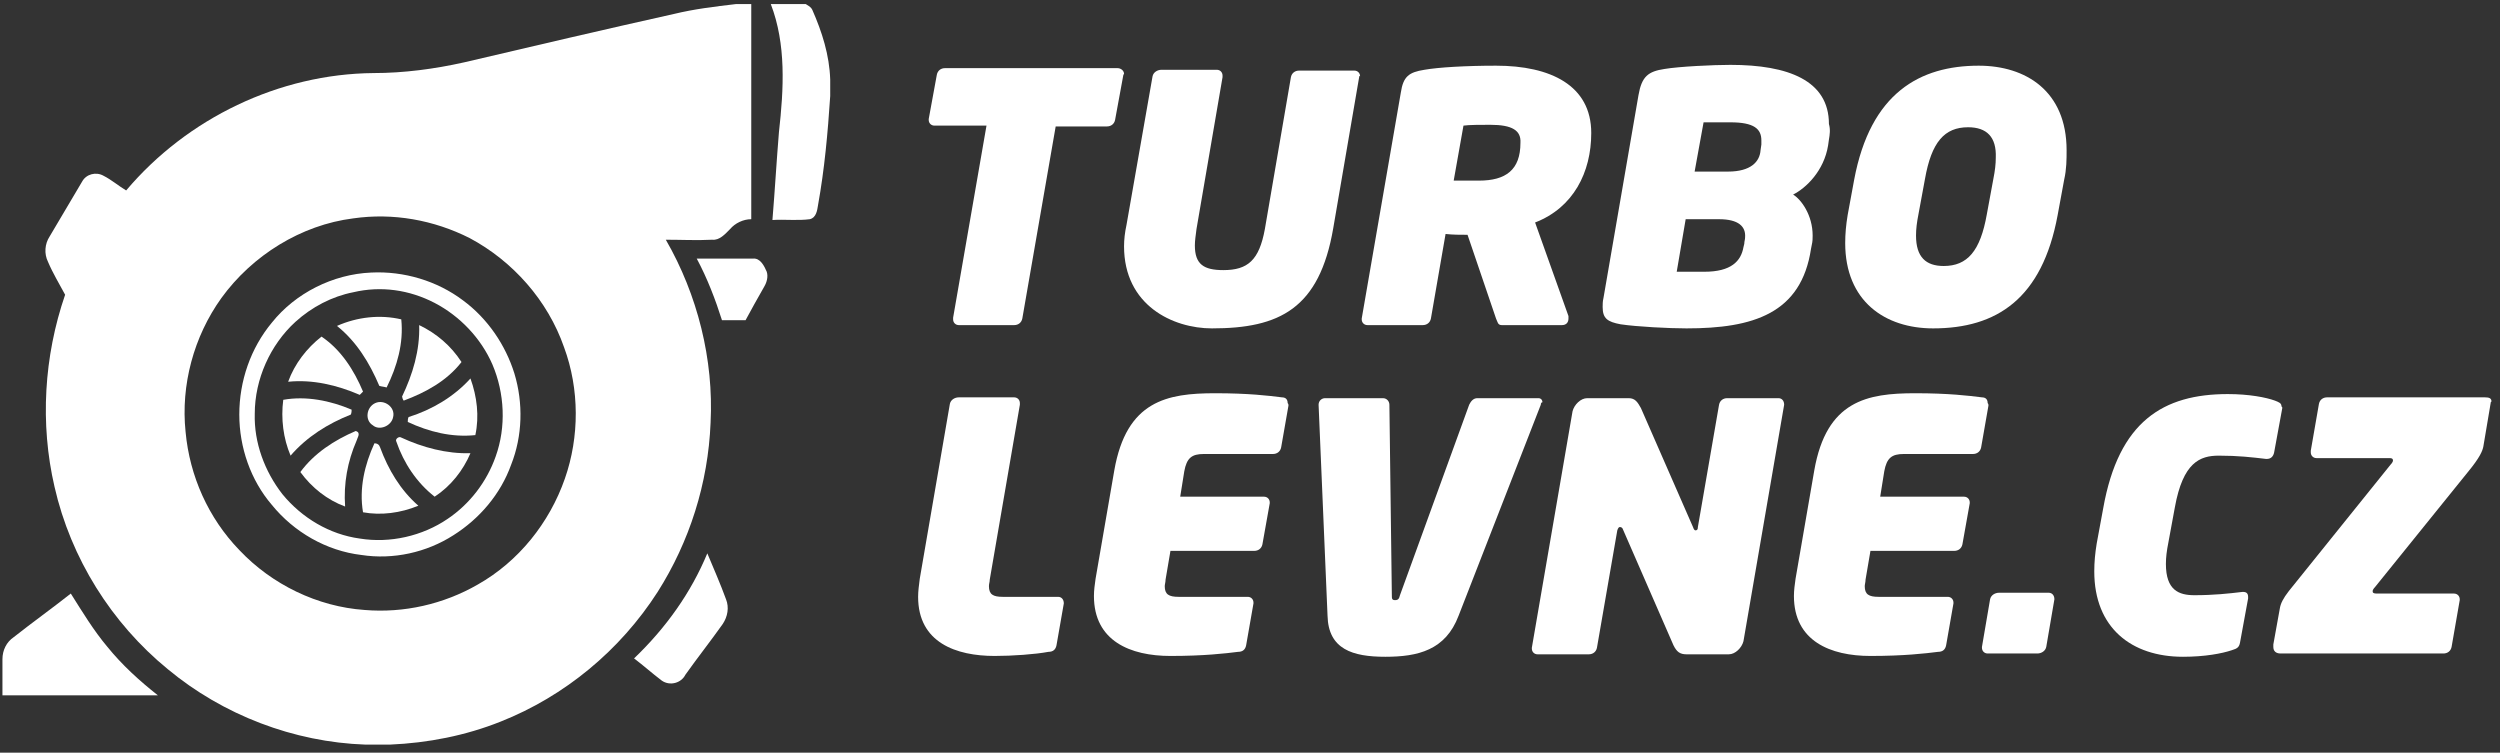 <?xml version="1.0" encoding="UTF-8"?>
<svg width="186px" height="56px" viewBox="0 0 186 56" version="1.1" xmlns="http://www.w3.org/2000/svg" xmlns:xlink="http://www.w3.org/1999/xlink">
    <rect x="0" y="0" width="186" height="56" fill="#333333" stroke="none"/>
    <title>Logo</title>
    <g id="PC" stroke="none" stroke-width="1" fill="none" fill-rule="evenodd">
        <g id="Platba-neprosla" transform="translate(-188, -22)" fill="#FFFFFF" fill-rule="nonzero">
            <g id="tl" transform="translate(188, 22)">
                <g id="Group">
                    <path d="M54.744,0.305 L55.894,0.305 L55.894,16.308 C55.289,16.308 54.683,16.614 54.32,17.041 C53.957,17.408 53.533,17.896 52.988,17.835 C51.837,17.896 50.686,17.835 49.536,17.835 C51.898,21.928 53.109,26.753 52.867,31.456 C52.685,35.976 51.292,40.312 48.93,44.038 C46.145,48.375 42.027,51.795 37.243,53.689 C34.639,54.727 31.853,55.277 29.007,55.399 L27.19,55.399 C21.861,55.216 16.593,53.2 12.475,49.78 C8.296,46.359 5.268,41.534 4.057,36.22 C2.967,31.517 3.27,26.508 4.845,21.928 C4.421,21.133 3.936,20.339 3.573,19.484 C3.27,18.874 3.331,18.141 3.694,17.591 C4.481,16.247 5.329,14.842 6.116,13.499 C6.419,12.949 7.146,12.766 7.691,13.071 C8.296,13.376 8.781,13.804 9.386,14.17 C13.928,8.795 20.771,5.497 27.796,5.436 C30.036,5.436 32.338,5.131 34.518,4.642 C39.726,3.42 44.934,2.199 50.141,1.038 C51.655,0.672 53.169,0.489 54.744,0.305 Z M26.282,16.247 C22.406,16.736 18.773,18.996 16.472,22.172 C14.413,25.043 13.444,28.646 13.807,32.128 C14.11,35.426 15.503,38.541 17.804,40.923 C20.226,43.489 23.617,45.138 27.13,45.382 C30.036,45.626 33.004,44.954 35.547,43.489 C38.575,41.778 40.876,38.908 42.027,35.609 C43.117,32.494 43.117,28.952 41.966,25.837 C40.755,22.355 38.151,19.423 34.942,17.713 C32.277,16.369 29.249,15.82 26.282,16.247 Z" id="Shape"></path>
                    <path d="M57.348,0.305 L59.952,0.305 C60.133,0.428 60.315,0.489 60.436,0.733 C61.163,2.382 61.708,4.092 61.768,5.925 L61.768,7.146 C61.587,9.895 61.345,12.582 60.86,15.27 C60.8,15.636 60.739,16.186 60.255,16.308 C59.346,16.43 58.377,16.308 57.469,16.369 C57.651,14.17 57.772,12.033 57.953,9.834 C58.317,6.597 58.498,3.298 57.348,0.305 Z" id="Shape"></path>
                    <path d="M51.837,19.24 L56.016,19.24 C56.561,19.179 56.863,19.79 57.045,20.217 C57.166,20.584 57.045,21.011 56.863,21.317 C56.379,22.172 55.894,23.027 55.471,23.821 L53.714,23.821 C53.23,22.294 52.624,20.706 51.837,19.24 Z" id="Shape"></path>
                    <path d="M27.614,20.278 C30.036,20.156 32.519,20.889 34.457,22.355 C36.274,23.699 37.606,25.653 38.272,27.791 C38.938,29.99 38.878,32.433 38.03,34.571 C37.243,36.77 35.668,38.602 33.73,39.824 C31.732,41.106 29.249,41.656 26.887,41.29 C24.283,40.984 21.861,39.579 20.226,37.564 C18.652,35.731 17.804,33.288 17.804,30.845 C17.804,28.341 18.652,25.898 20.226,24.004 C21.982,21.805 24.768,20.401 27.614,20.278 Z M26.282,21.744 C24.707,22.05 23.193,22.844 21.982,23.943 C20.105,25.653 18.954,28.219 18.954,30.784 C18.894,32.922 19.681,35.06 21.013,36.77 C22.467,38.541 24.526,39.763 26.766,40.068 C29.007,40.435 31.429,39.885 33.307,38.602 C34.942,37.503 36.213,35.854 36.879,33.96 C37.667,31.761 37.546,29.257 36.637,27.119 C35.789,25.165 34.215,23.516 32.338,22.538 C30.46,21.561 28.341,21.256 26.282,21.744 Z" id="Shape"></path>
                    <path d="M25.071,24.249 C26.585,23.577 28.28,23.393 29.855,23.76 C30.036,25.531 29.552,27.241 28.765,28.829 C28.583,28.768 28.401,28.768 28.22,28.707 C27.493,26.997 26.524,25.409 25.071,24.249 Z" id="Shape"></path>
                    <path d="M31.187,24.187 C32.459,24.798 33.549,25.714 34.336,26.936 C33.246,28.341 31.671,29.196 30.036,29.807 C29.976,29.746 29.915,29.562 29.915,29.501 C30.703,27.852 31.248,26.081 31.187,24.187 Z" id="Shape"></path>
                    <path d="M21.437,28.402 C21.922,27.058 22.83,25.898 23.92,25.043 C25.374,26.02 26.342,27.547 27.009,29.135 C26.948,29.196 26.827,29.318 26.766,29.379 C25.071,28.646 23.254,28.219 21.437,28.402 Z" id="Shape"></path>
                    <path d="M30.4,31.028 C32.156,30.479 33.791,29.501 35.002,28.158 C35.487,29.501 35.668,30.967 35.365,32.372 C33.609,32.555 31.914,32.128 30.339,31.395 C30.339,31.273 30.339,31.151 30.4,31.028 Z" id="Shape"></path>
                    <path d="M21.074,29.746 C22.77,29.44 24.586,29.807 26.161,30.479 C26.161,30.54 26.161,30.723 26.1,30.845 C24.405,31.517 22.83,32.494 21.619,33.899 C21.074,32.616 20.892,31.151 21.074,29.746 Z" id="Shape"></path>
                    <path d="M27.917,29.99 C28.583,29.685 29.431,30.295 29.249,31.028 C29.128,31.7 28.22,32.067 27.735,31.639 C27.13,31.273 27.251,30.295 27.917,29.99 Z" id="Shape"></path>
                    <path d="M22.346,35.121 C23.375,33.716 24.889,32.739 26.464,32.067 C26.887,32.189 26.585,32.555 26.524,32.8 C25.858,34.327 25.555,35.976 25.676,37.686 C24.344,37.197 23.193,36.281 22.346,35.121 Z" id="Shape"></path>
                    <path d="M29.491,32.861 C29.37,32.678 29.673,32.433 29.855,32.555 C31.429,33.288 33.246,33.777 35.002,33.716 C34.457,34.999 33.549,36.159 32.338,36.953 C31.005,35.915 30.036,34.449 29.491,32.861 Z" id="Shape"></path>
                    <path d="M27.856,32.983 C28.099,32.983 28.22,33.105 28.28,33.288 C28.886,34.937 29.794,36.464 31.126,37.625 C29.794,38.175 28.341,38.358 27.009,38.114 C26.706,36.342 27.13,34.571 27.856,32.983 Z" id="Shape"></path>
                    <path d="M52.624,41.168 C53.109,42.328 53.593,43.427 54.017,44.588 C54.259,45.199 54.138,45.871 53.775,46.42 C52.867,47.703 51.898,48.925 50.989,50.207 C50.686,50.818 49.839,51.062 49.233,50.635 C48.506,50.085 47.901,49.535 47.174,48.986 C49.536,46.726 51.413,44.099 52.624,41.168 Z" id="Shape"></path>
                    <path d="M1.029,47.398 C2.422,46.298 3.876,45.26 5.268,44.16 C6.116,45.504 6.964,46.909 7.994,48.131 C9.084,49.474 10.355,50.635 11.748,51.734 L0.182,51.734 L0.182,49.047 C0.182,48.375 0.484,47.764 1.029,47.398 Z" id="Shape"></path>
                </g>
                <g id="Group" transform="translate(67.824, 4.276)">
                    <path d="M15.745,1.344 L15.139,4.642 C15.079,4.947 14.837,5.131 14.534,5.131 L10.719,5.131 L8.236,19.423 C8.175,19.729 7.933,19.912 7.63,19.912 L3.512,19.912 C3.27,19.912 3.088,19.729 3.088,19.484 L3.088,19.362 L5.571,5.07 L1.696,5.07 C1.453,5.07 1.272,4.886 1.272,4.642 L1.272,4.581 L1.877,1.283 C1.938,0.977 2.18,0.794 2.483,0.794 L15.321,0.794 C15.563,0.794 15.805,0.977 15.805,1.222 C15.745,1.283 15.745,1.344 15.745,1.344 Z" id="Shape"></path>
                    <path d="M33.307,1.405 L31.369,12.705 C30.339,18.69 27.372,20.156 22.346,20.156 C19.439,20.156 15.805,18.446 15.805,14.048 C15.805,13.56 15.866,13.01 15.987,12.46 L17.925,1.405 C17.986,1.099 18.288,0.916 18.591,0.916 L22.709,0.916 C22.951,0.916 23.133,1.099 23.133,1.344 L23.133,1.466 L21.195,12.766 C21.135,13.254 21.074,13.621 21.074,13.987 C21.074,15.392 21.74,15.82 23.193,15.82 C25.01,15.82 25.858,15.087 26.282,12.766 L28.22,1.466 C28.28,1.161 28.523,0.977 28.825,0.977 L32.943,0.977 C33.185,0.977 33.367,1.161 33.367,1.405 C33.307,1.344 33.307,1.344 33.307,1.405 Z" id="Shape"></path>
                    <path d="M46.387,12.277 L48.87,19.24 L48.87,19.423 C48.87,19.729 48.688,19.912 48.385,19.912 L43.904,19.912 C43.601,19.912 43.601,19.668 43.48,19.423 L41.361,13.193 C40.816,13.193 40.271,13.193 39.726,13.132 L38.636,19.423 C38.575,19.729 38.333,19.912 38.03,19.912 L33.912,19.912 C33.67,19.912 33.488,19.729 33.488,19.484 L33.488,19.423 L36.395,2.626 C36.577,1.405 37.001,1.099 38.151,0.916 C39.181,0.733 41.24,0.611 43.48,0.611 C47.538,0.611 50.565,2.077 50.565,5.619 C50.565,8.551 49.233,11.178 46.387,12.277 Z M43.056,5.009 C42.39,5.009 41.482,5.009 41.058,5.07 L40.331,9.162 L41.24,9.162 L42.208,9.162 C44.207,9.162 45.297,8.368 45.297,6.352 C45.357,5.436 44.691,5.009 43.056,5.009 Z" id="Shape"></path>
                    <path d="M68.248,6.108 L68.188,6.536 C67.885,8.429 66.553,9.712 65.584,10.2 C66.189,10.567 67.037,11.727 67.037,13.254 C67.037,13.437 67.037,13.682 66.976,13.926 L66.916,14.232 C66.189,19.057 62.616,20.156 57.651,20.156 C56.379,20.156 53.957,20.034 52.745,19.851 C51.777,19.668 51.413,19.423 51.413,18.568 C51.413,18.385 51.413,18.141 51.474,17.896 L54.078,2.81 C54.32,1.405 54.804,1.038 56.016,0.855 C57.106,0.672 59.649,0.55 60.921,0.55 C65.22,0.55 68.248,1.71 68.248,4.947 C68.369,5.375 68.309,5.741 68.248,6.108 Z M60.073,12.033 L57.59,12.033 L56.924,15.942 L58.983,15.942 C60.981,15.942 61.708,15.148 61.89,14.109 L61.95,13.865 C61.95,13.682 62.011,13.56 62.011,13.376 C62.071,12.582 61.526,12.033 60.073,12.033 Z M60.921,4.825 L58.922,4.825 L58.256,8.49 L60.739,8.49 C62.435,8.49 63.101,7.757 63.161,6.902 L63.222,6.474 L63.222,6.169 C63.222,5.314 62.677,4.825 60.921,4.825 Z" id="Shape"></path>
                    <path d="M85.749,9.101 L85.265,11.727 C84.114,17.957 80.723,20.156 75.999,20.156 C72.427,20.156 69.459,18.141 69.459,13.804 C69.459,13.132 69.52,12.46 69.641,11.727 L70.125,9.101 C71.337,2.626 75.031,0.611 79.391,0.611 C82.903,0.611 85.931,2.504 85.931,6.902 C85.931,7.574 85.931,8.307 85.749,9.101 Z M78.603,5.192 C76.847,5.192 75.878,6.291 75.394,9.04 L74.909,11.666 C74.788,12.277 74.728,12.766 74.728,13.254 C74.728,14.842 75.454,15.514 76.787,15.514 C78.543,15.514 79.512,14.415 79.996,11.666 L80.481,9.04 C80.602,8.429 80.662,7.94 80.662,7.452 C80.723,5.925 79.996,5.192 78.603,5.192 Z" id="Shape"></path>
                    <path d="M11.324,40.618 L10.779,43.733 C10.719,44.038 10.537,44.222 10.174,44.222 C9.205,44.405 7.509,44.527 6.177,44.527 C3.331,44.527 0.484,43.55 0.484,40.129 C0.484,39.702 0.545,39.274 0.606,38.785 L2.846,25.776 C2.907,25.47 3.21,25.287 3.512,25.287 L7.63,25.287 C7.872,25.287 8.054,25.47 8.054,25.714 L8.054,25.837 L5.814,38.847 C5.814,39.03 5.753,39.152 5.753,39.335 C5.753,39.946 6.056,40.129 6.782,40.129 L10.9,40.129 C11.143,40.129 11.324,40.312 11.324,40.618 L11.324,40.618 Z" id="Shape"></path>
                    <path d="M28.038,25.898 L27.493,29.013 C27.432,29.318 27.19,29.501 26.887,29.501 L21.74,29.501 C20.832,29.501 20.468,29.807 20.287,30.784 L19.984,32.678 L26.221,32.678 C26.464,32.678 26.645,32.861 26.645,33.105 L26.645,33.166 L26.1,36.22 C26.04,36.526 25.797,36.709 25.495,36.709 L19.257,36.709 L18.894,38.847 C18.894,39.03 18.833,39.213 18.833,39.335 C18.833,39.946 19.136,40.129 19.863,40.129 L25.01,40.129 C25.252,40.129 25.434,40.312 25.434,40.557 L25.434,40.618 L24.889,43.733 C24.829,44.038 24.647,44.222 24.283,44.222 C23.315,44.344 21.74,44.527 19.257,44.527 C16.29,44.527 13.565,43.427 13.565,40.068 C13.565,39.641 13.625,39.213 13.686,38.785 L15.079,30.723 C15.987,25.531 19.015,24.981 22.588,24.981 C25.071,24.981 26.585,25.165 27.554,25.287 C27.856,25.287 27.977,25.47 27.977,25.714 C28.038,25.776 28.038,25.837 28.038,25.898 Z" id="Shape"></path>
                    <path d="M46.811,25.837 L40.695,41.534 C39.726,44.099 37.667,44.588 35.244,44.588 C32.822,44.588 31.005,44.038 30.945,41.534 L30.279,25.837 L30.279,25.837 C30.279,25.531 30.521,25.348 30.763,25.348 L35.063,25.348 C35.365,25.348 35.547,25.592 35.547,25.837 L35.729,40.007 C35.729,40.251 35.729,40.374 35.971,40.374 C36.213,40.374 36.274,40.251 36.334,40.007 L41.482,25.837 C41.603,25.592 41.785,25.348 42.087,25.348 L46.629,25.348 C46.811,25.348 46.932,25.47 46.932,25.653 C46.871,25.653 46.811,25.714 46.811,25.837 Z" id="Shape"></path>
                    <path d="M64.917,25.837 L61.89,43.427 C61.768,43.916 61.284,44.405 60.8,44.405 L57.651,44.405 C57.166,44.405 56.924,44.222 56.682,43.733 L52.927,35.121 C52.867,34.937 52.745,34.937 52.685,34.937 C52.624,34.937 52.564,34.999 52.503,35.182 L50.989,43.916 C50.929,44.222 50.686,44.405 50.384,44.405 L46.569,44.405 C46.326,44.405 46.145,44.222 46.145,43.977 L46.145,43.916 L49.173,26.325 C49.294,25.837 49.778,25.348 50.263,25.348 L53.351,25.348 C53.835,25.348 54.017,25.653 54.259,26.081 L58.135,34.937 C58.196,35.121 58.256,35.182 58.317,35.182 C58.377,35.182 58.498,35.182 58.498,34.937 L60.073,25.837 C60.133,25.531 60.376,25.348 60.678,25.348 L64.494,25.348 C64.736,25.348 64.917,25.531 64.917,25.837 C64.917,25.776 64.917,25.776 64.917,25.837 Z" id="Shape"></path>
                    <path d="M80.117,25.898 L79.572,29.013 C79.512,29.318 79.27,29.501 78.967,29.501 L73.819,29.501 C72.911,29.501 72.548,29.807 72.366,30.784 L72.063,32.678 L78.301,32.678 C78.543,32.678 78.725,32.861 78.725,33.105 L78.725,33.166 L78.18,36.22 C78.119,36.526 77.877,36.709 77.574,36.709 L71.337,36.709 L70.973,38.847 C70.973,39.03 70.913,39.213 70.913,39.335 C70.913,39.946 71.215,40.129 71.942,40.129 L77.089,40.129 C77.332,40.129 77.513,40.312 77.513,40.557 L77.513,40.618 L76.968,43.733 C76.908,44.038 76.726,44.222 76.363,44.222 C75.394,44.344 73.819,44.527 71.337,44.527 C68.369,44.527 65.644,43.427 65.644,40.068 C65.644,39.641 65.705,39.213 65.765,38.785 L67.158,30.723 C68.066,25.531 71.094,24.981 74.667,24.981 C77.15,24.981 78.664,25.165 79.633,25.287 C79.936,25.287 80.057,25.47 80.057,25.714 C80.117,25.776 80.117,25.837 80.117,25.898 Z" id="Shape"></path>
                    <path d="M85.023,40.312 L84.417,43.855 C84.356,44.16 84.054,44.344 83.751,44.344 L80.057,44.344 C79.815,44.344 79.633,44.16 79.633,43.916 L79.633,43.855 L80.238,40.312 C80.299,40.007 80.602,39.824 80.905,39.824 L84.599,39.824 C84.841,39.824 85.023,40.007 85.023,40.312 C85.023,40.251 85.023,40.251 85.023,40.312 Z" id="Shape"></path>
                    <path d="M101.979,26.081 L101.373,29.379 C101.312,29.685 101.131,29.868 100.828,29.868 L100.767,29.868 C99.738,29.746 98.708,29.624 97.255,29.624 C95.862,29.624 94.591,30.112 93.985,33.472 L93.501,36.098 C93.379,36.709 93.319,37.197 93.319,37.686 C93.319,39.641 94.288,40.007 95.438,40.007 C96.892,40.007 97.982,39.885 99.011,39.763 L99.072,39.763 C99.314,39.763 99.435,39.885 99.435,40.129 L99.435,40.251 L98.83,43.55 C98.769,43.855 98.648,43.977 98.224,44.099 C97.497,44.344 96.226,44.588 94.591,44.588 C90.775,44.588 87.99,42.45 87.99,38.236 C87.99,37.564 88.05,36.892 88.171,36.159 L88.656,33.533 C89.807,27.058 93.137,25.043 97.921,25.043 C99.496,25.043 100.767,25.287 101.434,25.531 C101.736,25.653 101.918,25.714 101.918,25.959 C101.979,26.02 101.979,26.02 101.979,26.081 Z" id="Shape"></path>
                    <path d="M117.481,25.714 L116.936,28.952 C116.876,29.257 116.694,29.746 115.786,30.845 L108.882,39.396 C108.761,39.518 108.7,39.641 108.7,39.702 C108.7,39.824 108.761,39.885 109.003,39.885 L114.756,39.885 C114.998,39.885 115.18,40.068 115.18,40.312 L115.18,40.374 L114.574,43.855 C114.514,44.16 114.272,44.344 113.969,44.344 L101.857,44.344 C101.494,44.344 101.312,44.16 101.312,43.855 L101.312,43.672 L101.797,40.984 C101.857,40.618 102.039,40.251 102.463,39.702 L110.033,30.295 C110.154,30.173 110.214,30.051 110.214,29.99 C110.214,29.868 110.154,29.807 109.972,29.807 L104.522,29.807 C104.28,29.807 104.098,29.624 104.098,29.379 L104.098,29.257 L104.704,25.776 C104.764,25.47 105.006,25.287 105.309,25.287 L117.057,25.287 C117.36,25.287 117.542,25.348 117.542,25.592 C117.481,25.653 117.481,25.653 117.481,25.714 Z" id="Shape"></path>
                </g>
            </g>
        </g>
    </g>
</svg>